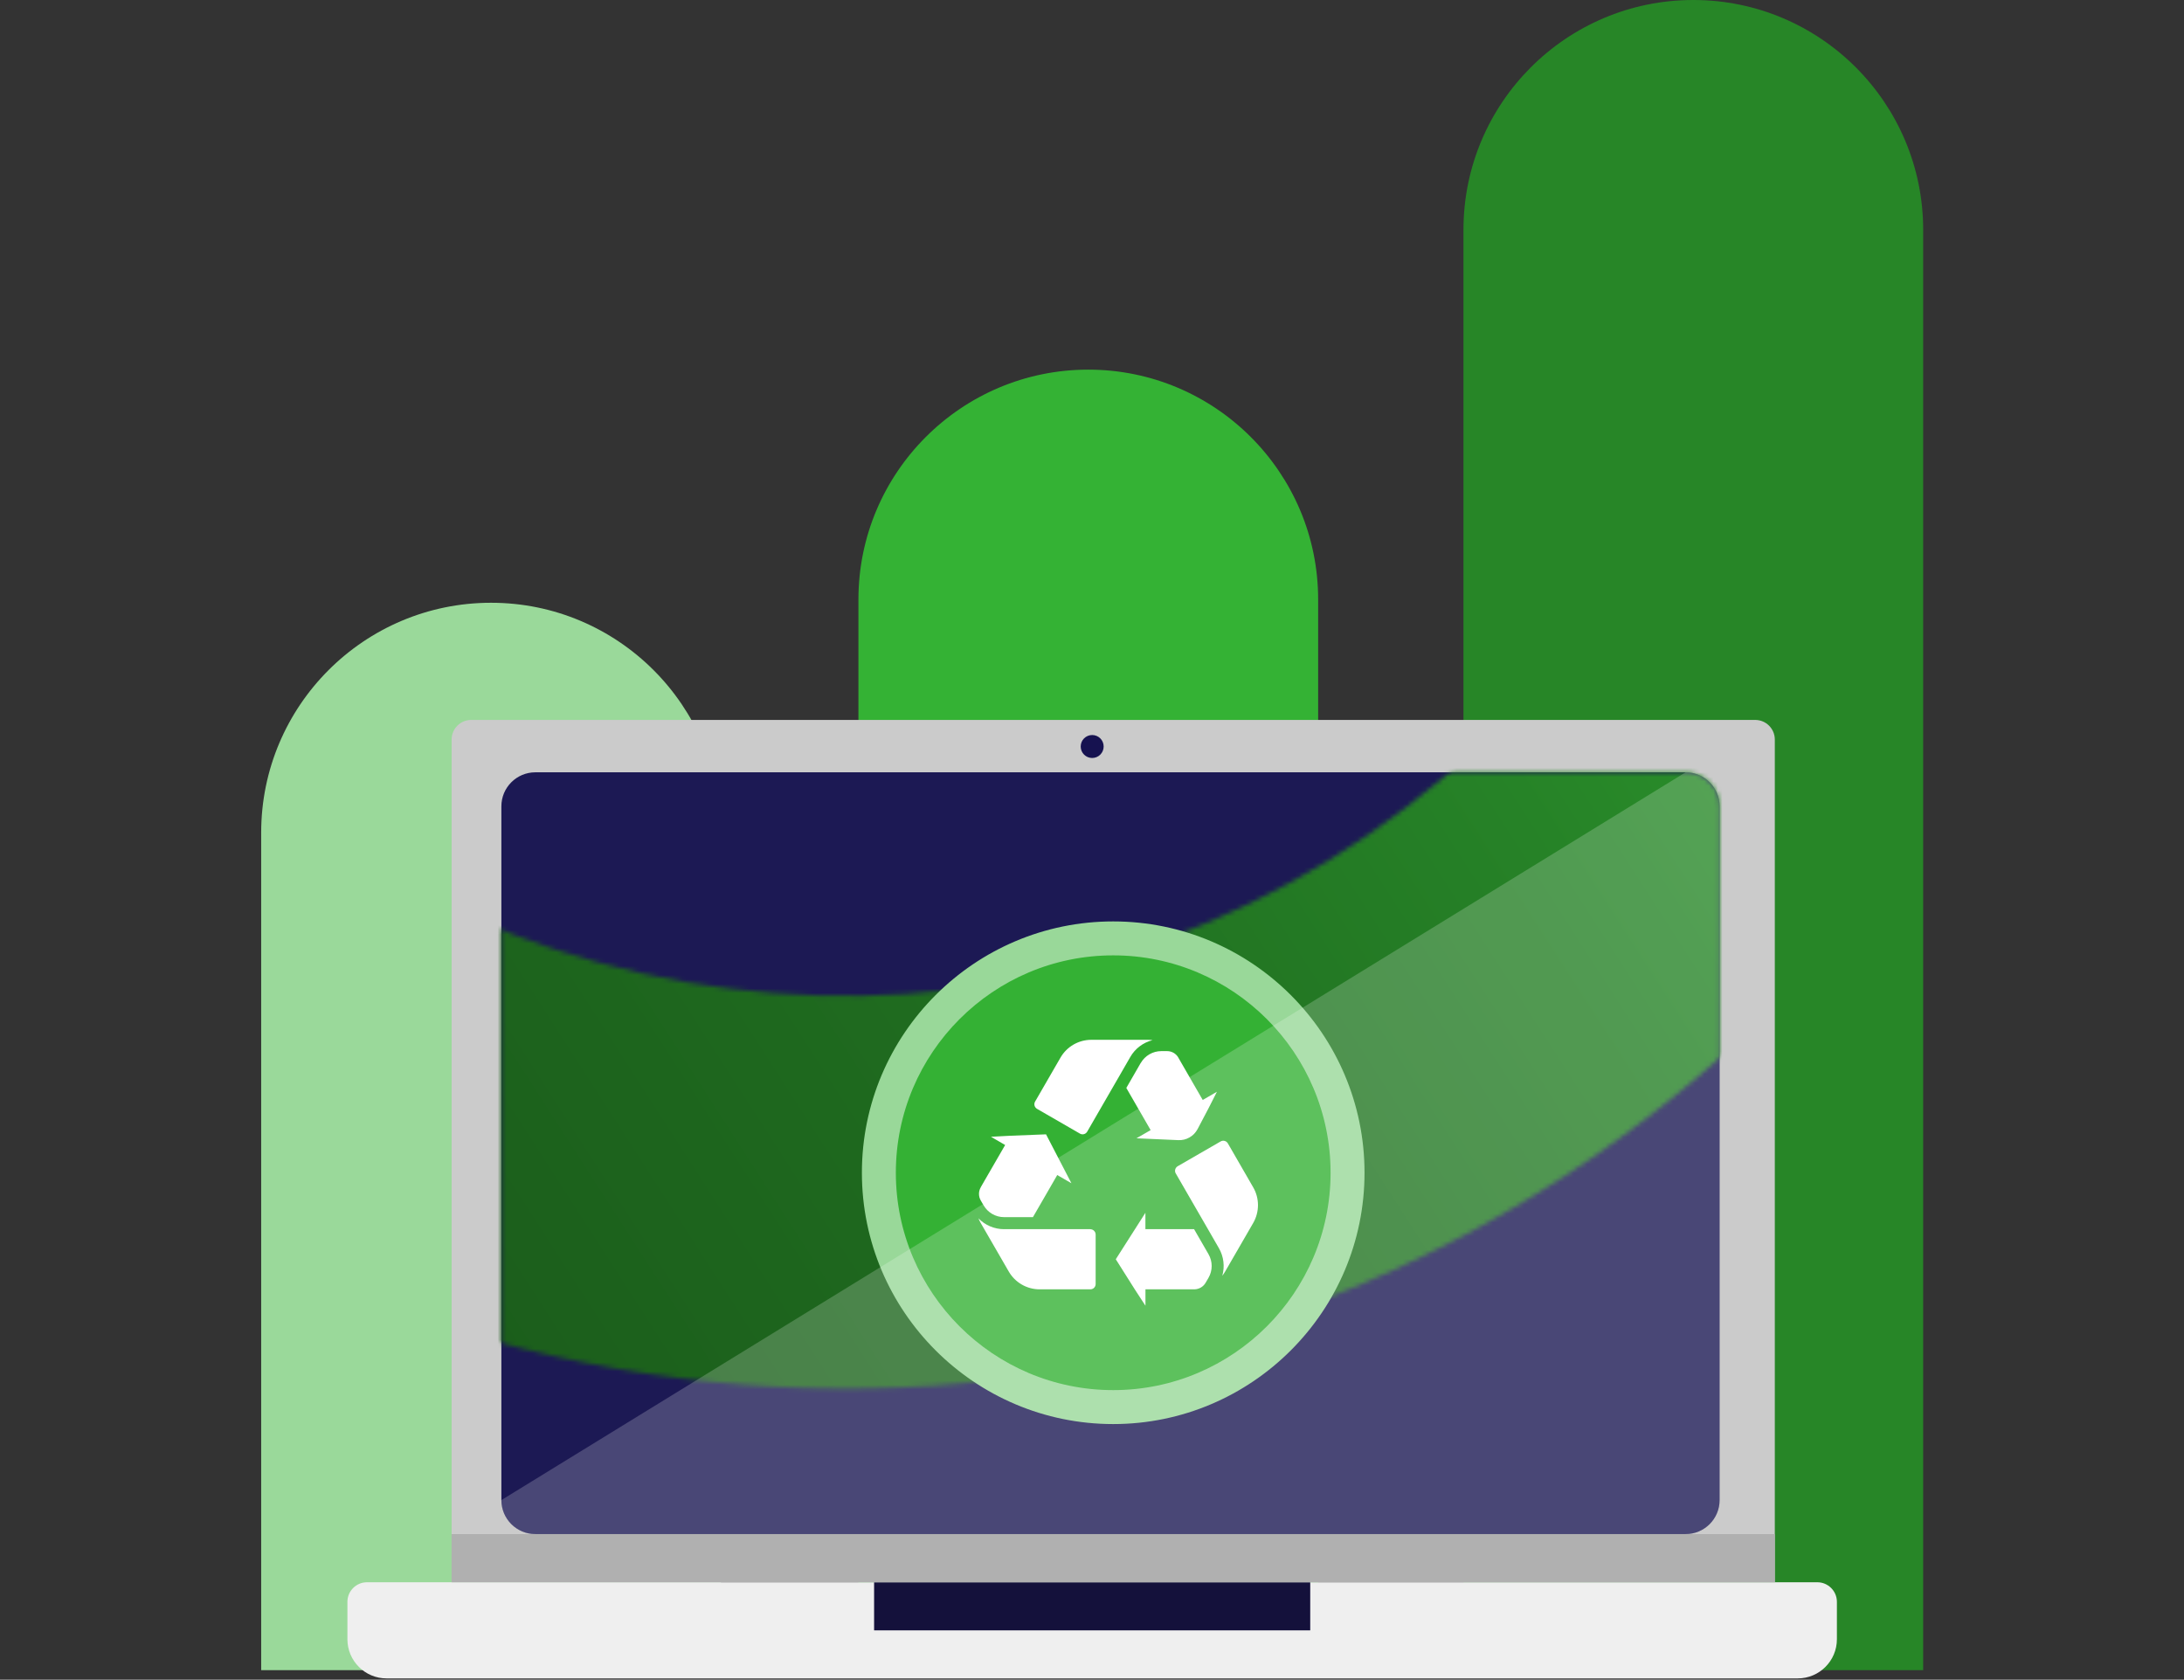 <?xml version="1.0" encoding="UTF-8"?>
<svg xmlns="http://www.w3.org/2000/svg" width="485" height="373" viewBox="0 0 485 373" fill="none">
  <rect x="0" y="0" width="485" height="373" fill="#333333" stroke="none"/>
  <g clip-path="url(#clip0_136_823)">
    <path d="M109.05 133.85C137.22 133.85 160.1 156.72 160.1 184.9V370.88H58V184.9C58 156.72 80.87 133.85 109.05 133.85Z" fill="#9AD99A"></path>
    <path d="M241.671 82.08C269.841 82.08 292.721 104.95 292.721 133.13V370.87H190.631V133.13C190.631 104.96 213.501 82.08 241.681 82.08H241.671Z" fill="#34B234"></path>
    <path d="M376.03 0C404.21 0 427.08 22.87 427.08 51.05V370.88H324.99V51.05C324.99 22.87 347.86 0 376.03 0Z" fill="#278627"></path>
    <path d="M81.5 351.359H403.57C405.97 351.359 407.92 353.309 407.92 355.709V364.009C407.92 368.809 404.02 372.709 399.22 372.709H85.85C81.05 372.709 77.15 368.809 77.15 364.009V355.709C77.15 353.309 79.1 351.359 81.5 351.359Z" fill="#EFEFEF"></path>
    <path d="M290.961 351.359H194.111V362.039H290.961V351.359Z" fill="#14113B"></path>
    <path d="M104.641 159.869H389.781C392.181 159.869 394.131 161.819 394.131 164.219V351.359H100.291V164.219C100.291 161.819 102.241 159.869 104.641 159.869Z" fill="#CBCBCB"></path>
    <path d="M374.32 171.5H118.89C114.72 171.5 111.34 174.88 111.34 179.05V333.11C111.34 337.28 114.72 340.66 118.89 340.66H374.32C378.49 340.66 381.87 337.28 381.87 333.11V179.05C381.87 174.88 378.49 171.5 374.32 171.5Z" fill="#1C1954"></path>
    <path d="M394.131 340.658H100.291V351.358H394.131V340.658Z" fill="#B0B0B0"></path>
    <path d="M242.54 168.319C243.949 168.319 245.09 167.177 245.09 165.769C245.09 164.36 243.949 163.219 242.54 163.219C241.132 163.219 239.99 164.36 239.99 165.769C239.99 167.177 241.132 168.319 242.54 168.319Z" fill="#161250"></path>
    <mask id="mask0_136_823" style="mask-type:luminance" maskUnits="userSpaceOnUse" x="111" y="171" width="271" height="170">
      <path d="M374.32 171.5H118.89C114.72 171.5 111.34 174.88 111.34 179.05V333.11C111.34 337.28 114.72 340.66 118.89 340.66H374.32C378.49 340.66 381.87 337.28 381.87 333.11V179.05C381.87 174.88 378.49 171.5 374.32 171.5Z" fill="white"></path>
    </mask>
    <g mask="url(#mask0_136_823)">
      <mask id="mask1_136_823" style="mask-type:luminance" maskUnits="userSpaceOnUse" x="-70" y="-247" width="551" height="556">
        <path d="M-15.399 226.49L-56.259 187.1C-73.599 170.38 -74.109 142.78 -57.399 125.43C-40.679 108.09 -13.079 107.58 4.271 124.3L45.131 163.69C126.741 242.35 257.121 239.95 335.781 158.35C414.441 76.74 412.041 -53.64 330.441 -132.3L289.581 -171.69C272.241 -188.41 271.731 -216.02 288.451 -233.36C305.171 -250.7 332.781 -251.21 350.121 -234.49L390.981 -195.1C507.221 -83.06 510.631 102.65 398.591 218.89C286.561 335.12 100.851 338.53 -15.389 226.49H-15.399Z" fill="white"></path>
      </mask>
      <g mask="url(#mask1_136_823)">
        <path d="M-216.951 47.3L273.584 520.178L695.082 82.94L204.547 -389.937L-216.951 47.3Z" fill="url(#paint0_linear_136_823)"></path>
      </g>
    </g>
    <path d="M247.21 312.469C275.951 312.469 299.25 289.17 299.25 260.429C299.25 231.688 275.951 208.389 247.21 208.389C218.469 208.389 195.17 231.688 195.17 260.429C195.17 289.17 218.469 312.469 247.21 312.469Z" fill="#34B134"></path>
    <path d="M247.21 316.229C216.44 316.229 191.4 291.199 191.4 260.419C191.4 229.639 216.44 204.609 247.21 204.609C277.98 204.609 303.02 229.639 303.02 260.419C303.02 291.199 277.98 316.229 247.21 316.229ZM247.21 212.149C220.59 212.149 198.94 233.799 198.94 260.419C198.94 287.039 220.59 308.689 247.21 308.689C273.83 308.689 295.48 287.039 295.48 260.419C295.48 233.799 273.83 212.149 247.21 212.149Z" fill="#99D899"></path>
    <path d="M242.131 272.951H222.971C220.821 272.951 218.771 272.081 217.281 270.541C217.421 270.901 217.591 271.241 217.781 271.571L224.011 282.351C225.421 284.801 228.041 286.311 230.861 286.311H242.131C242.441 286.311 242.741 286.191 242.961 285.971C243.181 285.751 243.311 285.451 243.311 285.141V274.141C243.311 273.831 243.181 273.531 242.961 273.311C242.741 273.091 242.441 272.961 242.131 272.961V272.951Z" fill="white"></path>
    <path d="M251.011 234.7C252.081 232.84 253.861 231.5 255.941 230.98C255.561 230.92 255.181 230.89 254.801 230.9H242.351C239.521 230.9 236.911 232.41 235.501 234.86L229.861 244.62C229.701 244.89 229.661 245.21 229.741 245.51C229.821 245.81 230.021 246.07 230.291 246.23L239.821 251.73C240.381 252.06 241.101 251.86 241.431 251.3L244.791 245.48L248.581 238.92L251.011 234.7Z" fill="white"></path>
    <path d="M218.422 267.651C219.362 269.271 221.092 270.281 222.972 270.281H229.382L232.752 264.451L234.782 260.931L235.422 261.301L237.932 262.751L232.292 251.891L224.212 252.211L220.062 252.431L220.762 252.841L223.072 254.181L223.212 254.261L218.582 262.271L217.782 263.661V263.681C217.262 264.601 217.282 265.721 217.822 266.621L218.432 267.671L218.422 267.651Z" fill="white"></path>
    <path d="M265.161 272.951H258.421H254.361V272.211V269.311L247.781 279.631L252.101 286.471L254.371 289.951V289.141V286.471V286.311H263.621H265.221H265.241C266.291 286.291 267.251 285.721 267.761 284.801L268.371 283.751C269.311 282.131 269.311 280.131 268.371 278.501L265.171 272.951H265.161Z" fill="white"></path>
    <path d="M261.101 260.571L264.461 266.391L268.251 272.951L270.681 277.171C271.751 279.031 272.021 281.241 271.431 283.301C271.671 283.001 271.881 282.681 272.071 282.351L278.301 271.571C279.711 269.121 279.711 266.101 278.301 263.661L272.671 253.901C272.511 253.631 272.261 253.431 271.951 253.351C271.651 253.271 271.331 253.311 271.061 253.471L261.531 258.971C260.971 259.301 260.771 260.021 261.101 260.581V260.571Z" fill="white"></path>
    <path d="M253.321 236.04L250.121 241.59L253.491 247.43L255.521 250.95L254.881 251.32L252.371 252.77L261.681 253.18C262.551 253.22 263.421 253.01 264.171 252.57C264.931 252.14 265.541 251.49 265.951 250.72L268.361 246.14L270.241 242.44L269.541 242.84L267.231 244.18L267.091 244.26L264.011 238.92L262.471 236.25L261.671 234.86V234.84C261.151 233.95 260.211 233.41 259.181 233.41H257.891C256.011 233.41 254.281 234.41 253.341 236.03L253.321 236.04Z" fill="white"></path>
    <g style="mix-blend-mode:overlay" opacity="0.2">
      <path d="M374.32 171.5C378.49 171.5 381.87 174.88 381.87 179.05V333.11C381.87 337.28 378.49 340.66 374.32 340.66H118.89C114.72 340.66 111.34 337.28 111.34 333.11" fill="white"></path>
    </g>
  </g>
  <defs>
    <linearGradient id="paint0_linear_136_823" x1="418.209" y1="-50.304" x2="-62.006" y2="259.103" gradientUnits="userSpaceOnUse">
      <stop stop-color="#34AF35"></stop>
      <stop offset="0.09" stop-color="#30A230"></stop>
      <stop offset="0.34" stop-color="#268227"></stop>
      <stop offset="0.58" stop-color="#1F6B1F"></stop>
      <stop offset="0.8" stop-color="#1B5D1B"></stop>
      <stop offset="1" stop-color="#1A591A"></stop>
    </linearGradient>
    <clipPath id="clip0_136_823">
      <rect width="369.08" height="372.72" fill="white" transform="translate(58)"></rect>
    </clipPath>
  </defs>
</svg>
